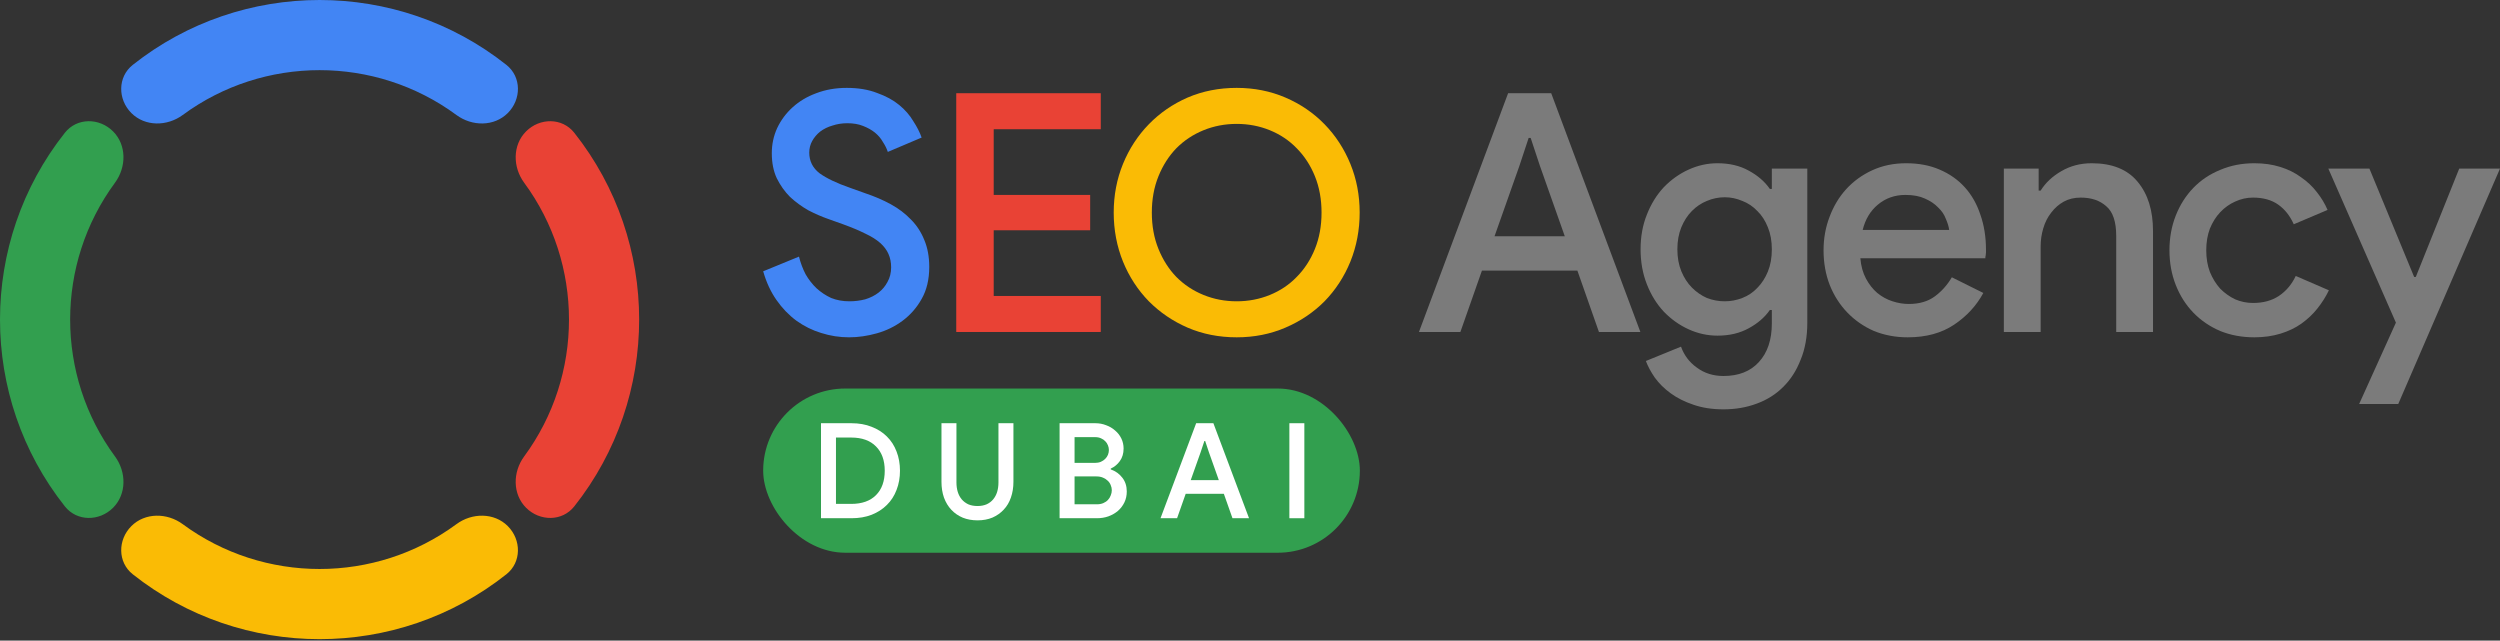 <svg xmlns="http://www.w3.org/2000/svg" width="1081" height="277" viewBox="0 0 1081 277" fill="none"><rect x="0" y="0" width="1081" height="277" fill="#333333" stroke="none"/><path d="M227.49 219.57C233.414 225.494 243.104 225.538 248.307 218.973C285.723 171.76 285.723 104.609 248.307 57.396C243.104 50.831 233.414 50.876 227.49 56.799C221.567 62.722 221.681 72.269 226.649 79.014C252.495 114.105 252.495 162.265 226.649 197.356C221.681 204.101 221.567 213.647 227.49 219.57Z" fill="#E94235"></path><path d="M48.879 56.799C42.956 50.875 33.265 50.831 28.062 57.396C-9.354 104.609 -9.354 171.76 28.062 218.973C33.265 225.538 42.956 225.493 48.879 219.57C54.802 213.647 54.688 204.1 49.721 197.356C23.874 162.264 23.874 114.104 49.721 79.013C54.688 72.268 54.802 62.722 48.879 56.799Z" fill="#329F4F"></path><path d="M56.799 227.49C50.875 233.414 50.831 243.104 57.396 248.307C104.609 285.723 171.76 285.723 218.973 248.307C225.538 243.104 225.493 233.414 219.57 227.49C213.647 221.567 204.1 221.681 197.356 226.649C162.264 252.495 114.104 252.495 79.013 226.649C72.268 221.681 62.722 221.567 56.799 227.49Z" fill="#FABB05"></path><path d="M219.571 48.879C225.494 42.956 225.538 33.265 218.973 28.062C171.76 -9.354 104.609 -9.354 57.396 28.062C50.831 33.265 50.876 42.956 56.799 48.879C62.722 54.802 72.269 54.688 79.014 49.721C114.105 23.874 162.265 23.874 197.356 49.721C204.101 54.688 213.647 54.802 219.571 48.879Z" fill="#4285F4"></path><rect x="330" y="168" width="258" height="71" rx="35.5" fill="#329F4F"></rect><path d="M355 183H368.18C371.427 183 374.33 183.516 376.89 184.549C379.487 185.544 381.684 186.94 383.479 188.738C385.313 190.536 386.708 192.697 387.663 195.221C388.656 197.746 389.152 200.519 389.152 203.541C389.152 206.563 388.656 209.336 387.663 211.861C386.708 214.385 385.313 216.546 383.479 218.344C381.684 220.142 379.487 221.557 376.89 222.59C374.33 223.585 371.427 224.082 368.18 224.082H355V183ZM368.065 217.885C372.687 217.885 376.259 216.623 378.781 214.098C381.302 211.574 382.563 208.055 382.563 203.541C382.563 199.066 381.302 195.566 378.781 193.041C376.259 190.478 372.687 189.197 368.065 189.197H361.475V217.885H368.065Z" fill="white"></path><path d="M422.679 225C420.349 225 418.228 224.617 416.318 223.852C414.408 223.049 412.766 221.921 411.39 220.467C410.015 219.014 408.945 217.254 408.181 215.189C407.456 213.123 407.093 210.828 407.093 208.303V183H413.568V208.648C413.568 210.101 413.759 211.459 414.141 212.721C414.523 213.945 415.096 215.016 415.86 215.934C416.624 216.814 417.56 217.522 418.668 218.057C419.814 218.555 421.151 218.803 422.679 218.803C424.169 218.803 425.487 218.555 426.633 218.057C427.779 217.522 428.715 216.814 429.441 215.934C430.205 215.016 430.778 213.945 431.16 212.721C431.542 211.459 431.733 210.101 431.733 208.648V183H438.208V208.303C438.208 210.79 437.845 213.066 437.119 215.131C436.432 217.158 435.4 218.899 434.025 220.352C432.688 221.806 431.064 222.954 429.154 223.795C427.244 224.598 425.086 225 422.679 225Z" fill="white"></path><path d="M458.165 183H473.637C475.279 183 476.827 183.287 478.278 183.861C479.768 184.396 481.067 185.161 482.175 186.156C483.321 187.112 484.219 188.26 484.868 189.598C485.518 190.937 485.842 192.391 485.842 193.959C485.842 196.063 485.307 197.861 484.238 199.352C483.206 200.806 481.888 201.896 480.284 202.623V202.967C482.347 203.694 484.009 204.88 485.269 206.525C486.568 208.169 487.218 210.158 487.218 212.492C487.218 214.251 486.874 215.839 486.186 217.254C485.498 218.669 484.562 219.893 483.378 220.926C482.194 221.921 480.819 222.705 479.252 223.279C477.724 223.814 476.082 224.082 474.324 224.082H458.165V183ZM473.408 200.156C474.363 200.156 475.222 200.003 475.986 199.697C476.75 199.352 477.381 198.932 477.877 198.434C478.412 197.899 478.813 197.306 479.081 196.656C479.348 195.967 479.482 195.279 479.482 194.59C479.482 193.902 479.348 193.232 479.081 192.582C478.813 191.893 478.431 191.301 477.934 190.803C477.438 190.268 476.827 189.847 476.101 189.541C475.375 189.197 474.554 189.025 473.637 189.025H464.64V200.156H473.408ZM474.324 218.057C475.356 218.057 476.273 217.885 477.075 217.541C477.877 217.197 478.546 216.738 479.081 216.164C479.615 215.59 480.016 214.94 480.284 214.213C480.589 213.486 480.742 212.74 480.742 211.975C480.742 211.21 480.589 210.484 480.284 209.795C480.016 209.068 479.596 208.437 479.023 207.902C478.45 207.328 477.743 206.869 476.903 206.525C476.101 206.18 475.165 206.008 474.095 206.008H464.64V218.057H474.324Z" fill="white"></path><path d="M517.219 183H524.668L540.083 224.082H532.92L529.195 213.525H512.692L508.967 224.082H501.805L517.219 183ZM527.018 207.615L522.72 195.508L521.116 190.689H520.772L519.167 195.508L514.87 207.615H527.018Z" fill="white"></path><path d="M557.525 183H564V224.082H557.525V183Z" fill="white"></path><path d="M367.122 145.855C363.013 145.855 359 145.23 355.082 143.98C351.26 142.827 347.677 141.048 344.333 138.645C341.084 136.242 338.217 133.262 335.733 129.705C333.249 126.149 331.338 122.015 330 117.305L345.479 110.961C346.148 113.652 347.104 116.2 348.346 118.603C349.684 120.91 351.26 122.928 353.076 124.659C354.987 126.389 357.089 127.783 359.382 128.84C361.771 129.802 364.399 130.282 367.265 130.282C369.654 130.282 371.947 129.994 374.145 129.417C376.343 128.744 378.254 127.783 379.878 126.533C381.503 125.284 382.793 123.746 383.748 121.919C384.799 120.093 385.325 117.978 385.325 115.575C385.325 113.46 384.943 111.537 384.178 109.807C383.414 108.077 382.219 106.491 380.595 105.049C378.971 103.607 376.821 102.261 374.145 101.011C371.47 99.666 368.269 98.32 364.542 96.974L358.092 94.667C355.321 93.706 352.455 92.456 349.493 90.918C346.626 89.284 343.998 87.361 341.61 85.15C339.316 82.843 337.405 80.152 335.876 77.076C334.443 74 333.727 70.395 333.727 66.261C333.727 62.416 334.491 58.812 336.02 55.447C337.644 51.986 339.89 48.959 342.756 46.363C345.623 43.768 349.015 41.749 352.933 40.307C356.946 38.769 361.341 38 366.119 38C371.087 38 375.435 38.721 379.162 40.163C382.984 41.509 386.185 43.239 388.765 45.354C391.345 47.468 393.399 49.824 394.928 52.419C396.552 54.918 397.747 57.273 398.511 59.484L383.891 65.685C383.414 64.243 382.697 62.801 381.742 61.359C380.882 59.821 379.735 58.475 378.302 57.322C376.868 56.168 375.148 55.207 373.142 54.438C371.231 53.669 368.985 53.284 366.405 53.284C364.112 53.284 361.962 53.621 359.956 54.294C357.949 54.87 356.181 55.736 354.652 56.889C353.219 58.042 352.073 59.388 351.213 60.926C350.353 62.464 349.923 64.147 349.923 65.973C349.923 69.626 351.404 72.606 354.366 74.913C357.423 77.124 361.867 79.239 367.695 81.257L374.145 83.564C378.158 84.91 381.837 86.496 385.181 88.323C388.526 90.149 391.44 92.36 393.924 94.955C396.409 97.455 398.32 100.387 399.658 103.751C401.091 107.115 401.807 111.009 401.807 115.43C401.807 120.814 400.709 125.428 398.511 129.273C396.409 133.022 393.686 136.146 390.341 138.645C386.997 141.145 383.27 142.971 379.162 144.124C375.053 145.278 371.04 145.855 367.122 145.855Z" fill="#4285F4"></path><path d="M429.678 55.88V84.285H471.387V99.57H429.678V127.975H475.973V143.548H413.482V40.307H475.973V55.88H429.678Z" fill="#E94235"></path><path d="M534.743 145.855C527.099 145.855 520.028 144.461 513.531 141.673C507.129 138.886 501.539 135.089 496.761 130.282C491.984 125.38 488.257 119.66 485.582 113.123C482.906 106.491 481.569 99.425 481.569 91.927C481.569 84.43 482.906 77.412 485.582 70.876C488.257 64.339 491.984 58.619 496.761 53.717C501.539 48.814 507.129 44.969 513.531 42.181C520.028 39.394 527.099 38 534.743 38C542.292 38 549.315 39.394 555.813 42.181C562.31 44.969 567.948 48.814 572.725 53.717C577.503 58.619 581.23 64.339 583.905 70.876C586.58 77.412 587.918 84.43 587.918 91.927C587.918 99.425 586.58 106.491 583.905 113.123C581.23 119.66 577.503 125.38 572.725 130.282C567.948 135.089 562.31 138.886 555.813 141.673C549.315 144.461 542.292 145.855 534.743 145.855ZM534.743 130.282C539.808 130.282 544.585 129.369 549.076 127.543C553.567 125.716 557.437 123.121 560.686 119.756C564.03 116.392 566.658 112.354 568.569 107.644C570.48 102.934 571.435 97.695 571.435 91.927C571.435 86.16 570.48 80.921 568.569 76.211C566.658 71.5 564.03 67.463 560.686 64.099C557.437 60.734 553.567 58.139 549.076 56.312C544.585 54.486 539.808 53.573 534.743 53.573C529.679 53.573 524.902 54.486 520.411 56.312C515.92 58.139 512.002 60.734 508.658 64.099C505.409 67.463 502.829 71.5 500.918 76.211C499.007 80.921 498.051 86.16 498.051 91.927C498.051 97.695 499.007 102.934 500.918 107.644C502.829 112.354 505.409 116.392 508.658 119.756C512.002 123.121 515.92 125.716 520.411 127.543C524.902 129.369 529.679 130.282 534.743 130.282Z" fill="#FABB05"></path><path d="M652.109 40.307H670.742L709.297 143.548H691.381L682.065 117.017H640.786L631.47 143.548H613.554L652.109 40.307ZM676.618 102.165L665.869 71.741L661.855 59.629H660.995L656.982 71.741L646.233 102.165H676.618Z" fill="#7B7B7B"></path><path d="M745.218 177C740.344 177 735.997 176.327 732.175 174.981C728.448 173.732 725.199 172.098 722.428 170.079C719.657 168.06 717.364 165.801 715.549 163.302C713.829 160.803 712.539 158.399 711.679 156.092L726.872 149.892C728.209 153.641 730.503 156.669 733.751 158.976C737 161.379 740.822 162.581 745.218 162.581C751.811 162.581 756.923 160.562 760.554 156.525C764.28 152.488 766.144 146.912 766.144 139.799V134.031H765.284C763.086 137.203 760.028 139.847 756.111 141.962C752.288 144.076 747.798 145.134 742.638 145.134C738.338 145.134 734.181 144.221 730.168 142.394C726.155 140.568 722.572 138.02 719.419 134.752C716.361 131.484 713.924 127.543 712.109 122.928C710.293 118.314 709.386 113.268 709.386 107.788C709.386 102.309 710.293 97.311 712.109 92.793C713.924 88.178 716.361 84.237 719.419 80.969C722.572 77.701 726.155 75.153 730.168 73.327C734.181 71.5 738.338 70.587 742.638 70.587C747.798 70.587 752.288 71.644 756.111 73.759C760.028 75.874 763.086 78.518 765.284 81.69H766.144V72.894H781.48V139.51C781.48 145.566 780.524 150.901 778.613 155.516C776.798 160.226 774.265 164.167 771.017 167.339C767.863 170.511 764.041 172.915 759.55 174.549C755.155 176.183 750.377 177 745.218 177ZM745.791 130.282C748.371 130.282 750.903 129.802 753.387 128.84C755.872 127.879 758.022 126.437 759.837 124.515C761.748 122.592 763.277 120.237 764.424 117.449C765.57 114.661 766.144 111.441 766.144 107.788C766.144 104.232 765.57 101.059 764.424 98.272C763.277 95.388 761.748 93.033 759.837 91.206C758.022 89.284 755.872 87.842 753.387 86.881C750.903 85.823 748.371 85.295 745.791 85.295C743.115 85.295 740.536 85.823 738.051 86.881C735.662 87.842 733.512 89.284 731.601 91.206C729.69 93.129 728.162 95.484 727.015 98.272C725.868 101.059 725.295 104.232 725.295 107.788C725.295 111.345 725.868 114.517 727.015 117.305C728.162 120.093 729.69 122.448 731.601 124.37C733.512 126.293 735.662 127.783 738.051 128.84C740.536 129.802 743.115 130.282 745.791 130.282Z" fill="#7B7B7B"></path><path d="M857.591 126.677C854.629 132.157 850.425 136.723 844.979 140.376C839.532 144.028 832.843 145.855 824.913 145.855C819.657 145.855 814.784 144.942 810.293 143.115C805.898 141.193 802.076 138.549 798.827 135.185C795.578 131.82 793.046 127.879 791.23 123.361C789.415 118.747 788.507 113.7 788.507 108.221C788.507 103.126 789.367 98.32 791.087 93.802C792.807 89.188 795.196 85.198 798.254 81.834C801.407 78.373 805.181 75.634 809.577 73.615C813.972 71.597 818.845 70.587 824.196 70.587C829.642 70.587 834.468 71.5 838.672 73.327C842.972 75.153 846.603 77.701 849.565 80.969C852.527 84.237 854.773 88.178 856.302 92.793C857.926 97.407 858.738 102.453 858.738 107.933C858.738 108.413 858.738 108.846 858.738 109.23C858.643 109.711 858.595 110.144 858.595 110.528C858.499 110.913 858.451 111.297 858.451 111.682H804.417C804.703 115.046 805.516 117.978 806.853 120.477C808.191 122.976 809.815 125.043 811.726 126.677C813.733 128.312 815.931 129.513 818.32 130.282C820.708 131.051 823.049 131.436 825.343 131.436C829.929 131.436 833.703 130.33 836.666 128.119C839.628 125.908 842.064 123.169 843.975 119.9L857.591 126.677ZM842.829 99.425C842.638 97.983 842.16 96.397 841.395 94.667C840.726 92.841 839.628 91.206 838.099 89.764C836.666 88.227 834.754 86.929 832.366 85.871C830.072 84.814 827.254 84.285 823.909 84.285C819.323 84.285 815.357 85.679 812.013 88.467C808.764 91.158 806.567 94.811 805.42 99.425H842.829Z" fill="#7B7B7B"></path><path d="M881.513 82.411H882.373C884.475 79.046 887.437 76.259 891.259 74.048C895.177 71.741 899.572 70.587 904.445 70.587C913.332 70.587 919.973 73.279 924.368 78.662C928.763 83.949 930.961 91.014 930.961 99.858V143.548H915.052V102.021C915.052 95.869 913.618 91.591 910.752 89.188C907.981 86.689 904.302 85.439 899.716 85.439C896.944 85.439 894.508 86.016 892.406 87.169C890.304 88.323 888.488 89.909 886.959 91.927C885.43 93.85 884.284 96.109 883.519 98.704C882.755 101.204 882.373 103.847 882.373 106.635V143.548H866.463V72.894H881.513V82.411Z" fill="#7B7B7B"></path><path d="M1007.01 125.524C1005.68 128.312 1004 130.955 1002 133.454C1000.09 135.858 997.793 138.02 995.117 139.943C992.537 141.769 989.527 143.211 986.088 144.269C982.648 145.326 978.873 145.855 974.765 145.855C969.414 145.855 964.493 144.942 960.002 143.115C955.511 141.193 951.641 138.549 948.392 135.185C945.143 131.82 942.611 127.831 940.796 123.217C938.98 118.603 938.073 113.604 938.073 108.221C938.073 102.838 938.98 97.839 940.796 93.225C942.611 88.611 945.143 84.622 948.392 81.257C951.641 77.893 955.511 75.297 960.002 73.471C964.493 71.548 969.414 70.587 974.765 70.587C978.873 70.587 982.6 71.116 985.944 72.173C989.384 73.231 992.394 74.721 994.974 76.643C997.649 78.47 999.943 80.632 1001.85 83.132C1003.76 85.535 1005.29 88.082 1006.44 90.774L991.821 96.974C990.196 93.321 987.951 90.486 985.084 88.467C982.218 86.448 978.587 85.439 974.191 85.439C971.516 85.439 968.936 86.016 966.452 87.169C964.063 88.227 961.913 89.764 960.002 91.783C958.186 93.706 956.705 96.061 955.559 98.849C954.508 101.636 953.982 104.76 953.982 108.221C953.982 111.682 954.508 114.806 955.559 117.593C956.705 120.381 958.186 122.784 960.002 124.803C961.913 126.725 964.063 128.263 966.452 129.417C968.936 130.474 971.516 131.003 974.191 131.003C978.587 131.003 982.313 129.994 985.371 127.975C988.524 125.86 990.961 122.976 992.681 119.324L1007.01 125.524Z" fill="#7B7B7B"></path><path d="M1035.99 139.51L1006.76 72.894H1024.53L1043.88 119.756H1044.59L1063.37 72.894H1081L1037 174.693H1020.09L1035.99 139.51Z" fill="#7B7B7B"></path></svg>